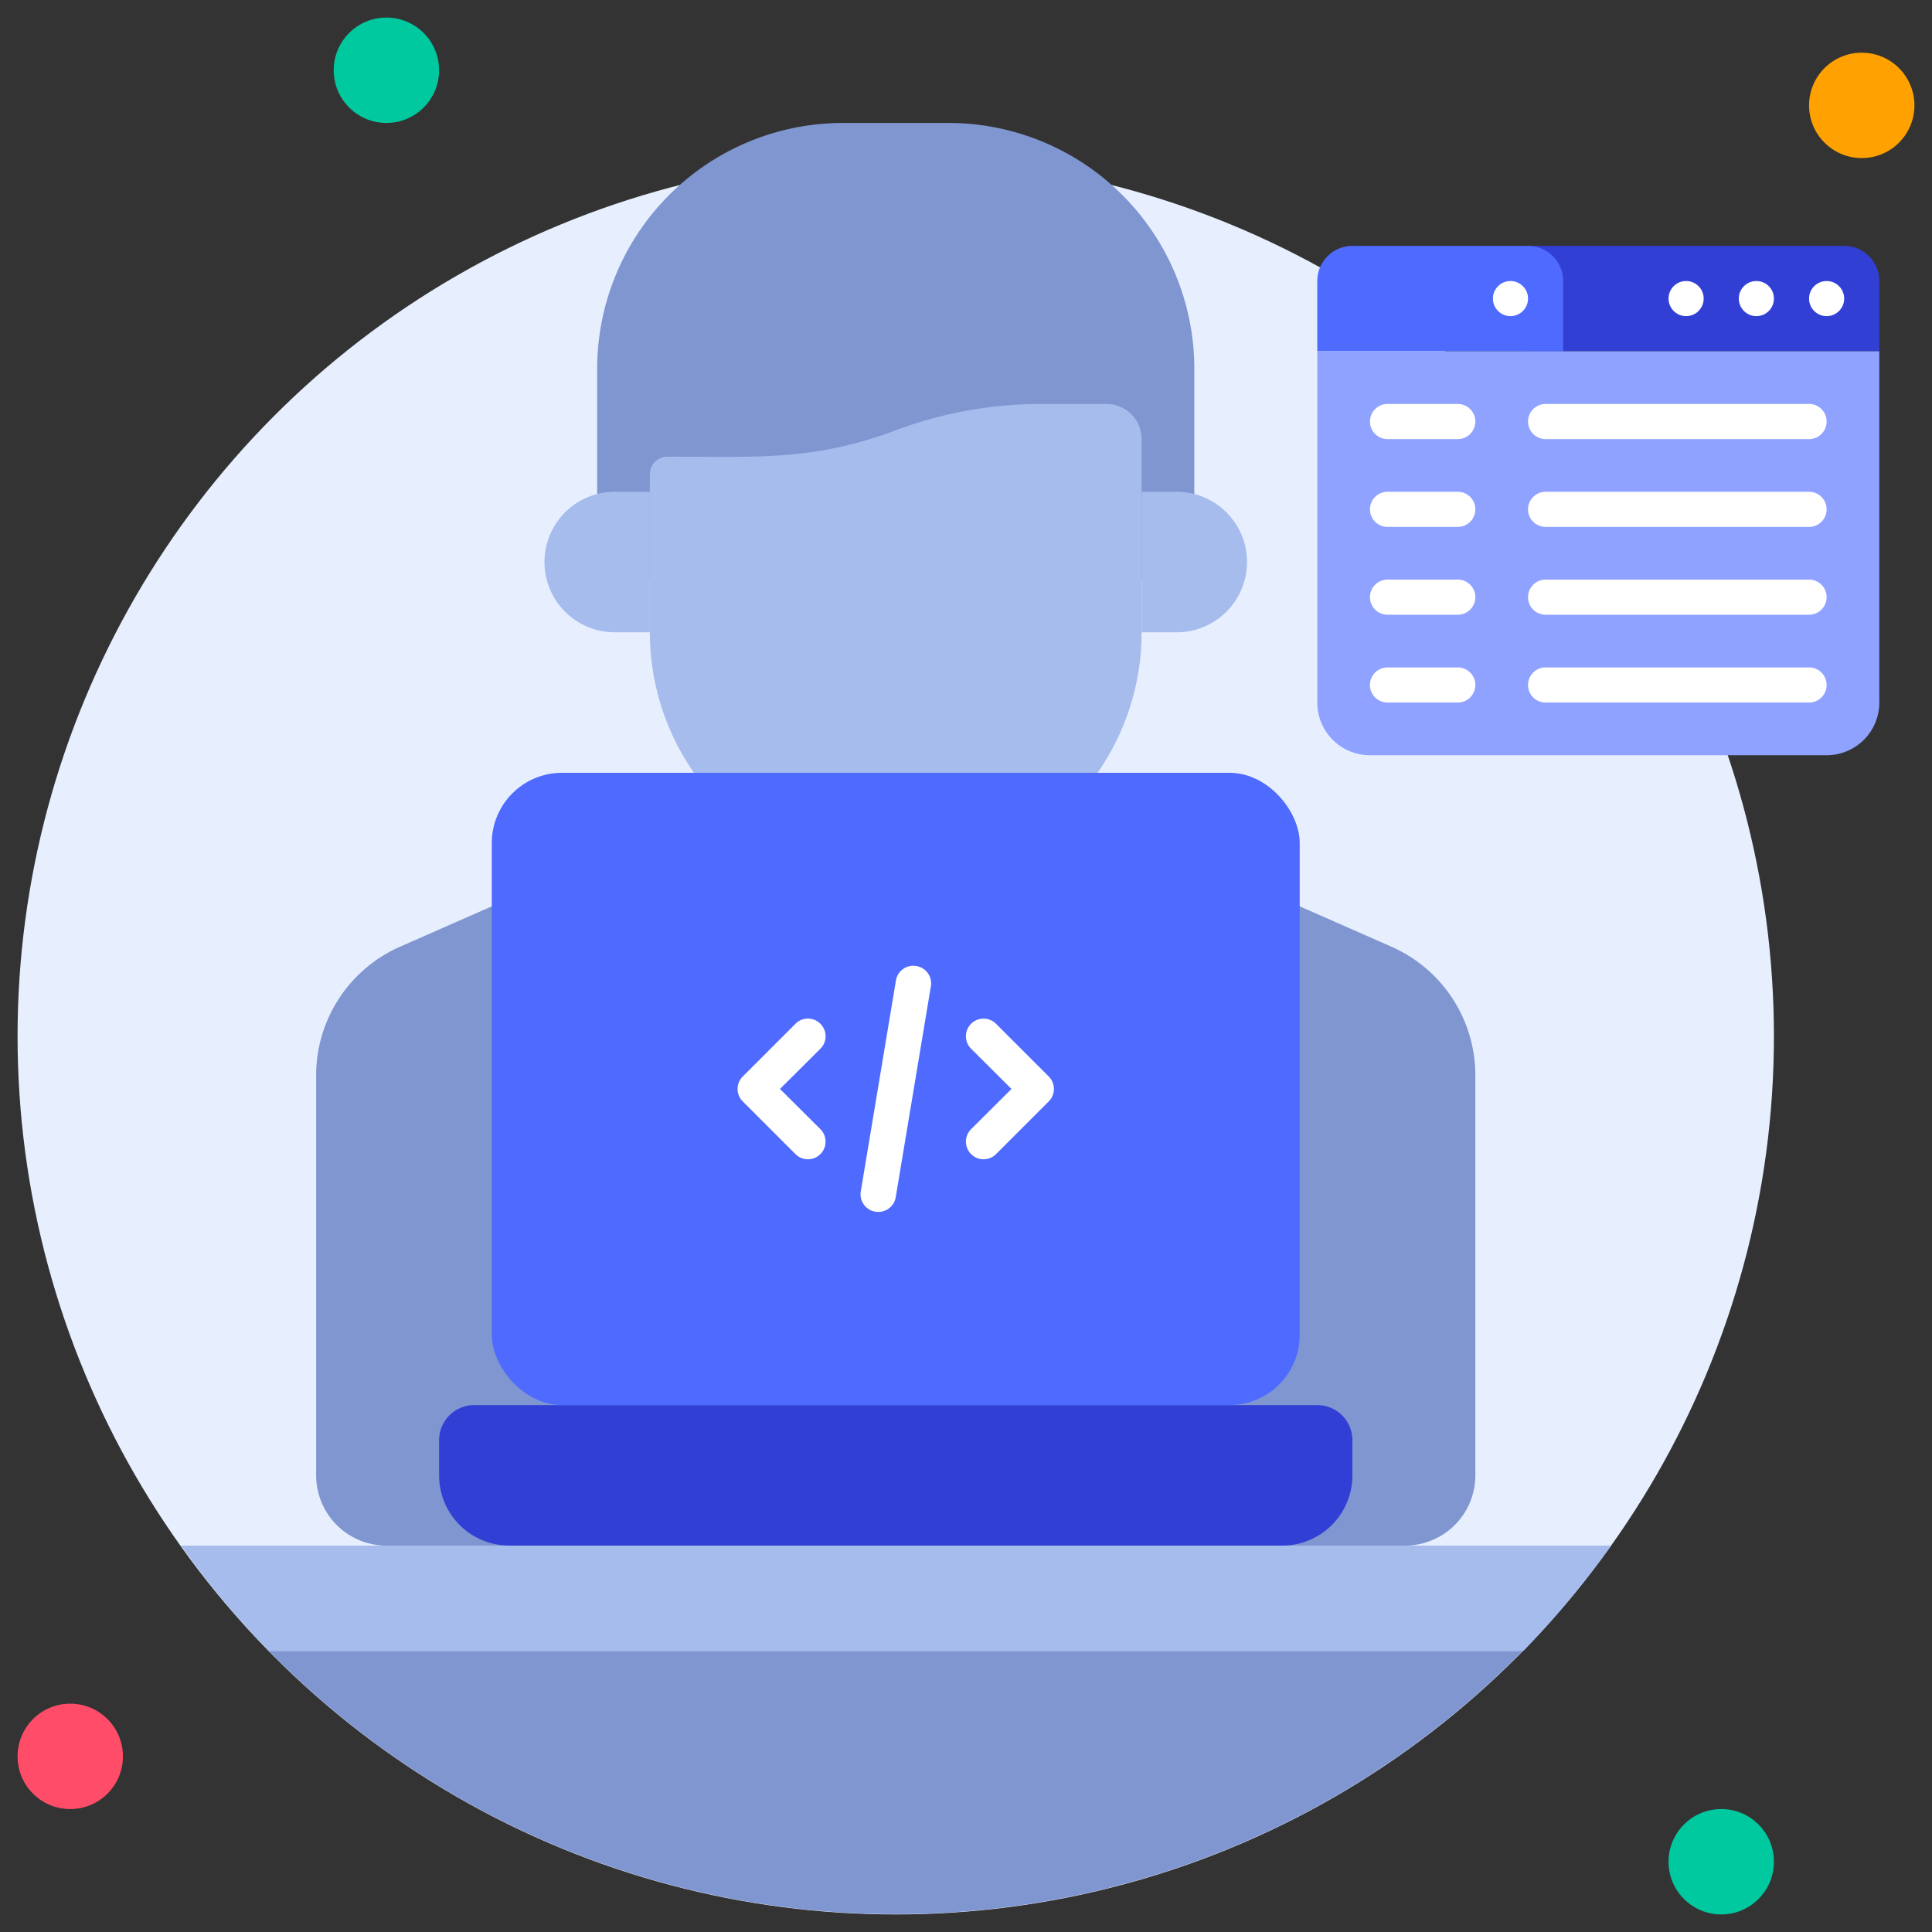 <svg xmlns="http://www.w3.org/2000/svg" viewBox="0 0 110 110"><rect x="0" y="0" width="110" height="110" fill="#333333" stroke="none"/><defs><style>.cls-1{fill:#e7efff;}.cls-2{fill:#00c99f;}.cls-3{fill:#ffa100;}.cls-4{fill:#ff4d69;}.cls-5{fill:#7f96d1;}.cls-6{fill:#a5bced;}.cls-7{fill:#323fd4;}.cls-8{fill:#4e6aff;}.cls-9{fill:#fff;}.cls-10{fill:#8fa2ff;}</style></defs><title>22. Programmer</title><g id="_22._Programmer" data-name="22. Programmer"><circle class="cls-1" cx="51" cy="59" r="50"/><circle class="cls-2" cx="22" cy="4" r="3"/><circle class="cls-3" cx="106" cy="6" r="3"/><circle class="cls-2" cx="98" cy="106" r="3"/><circle class="cls-4" cx="4" cy="100" r="3"/><path class="cls-5" d="M84,61.22V84a4,4,0,0,1-4,4H22a4,4,0,0,1-4-4V61.22a8,8,0,0,1,4.78-7.32L43,45H59l20.22,8.9A8,8,0,0,1,84,61.22Z"/><path class="cls-5" d="M48,7h6A14,14,0,0,1,68,21V33a0,0,0,0,1,0,0H34a0,0,0,0,1,0,0V21A14,14,0,0,1,48,7Z"/><path class="cls-6" d="M51,50A14,14,0,0,1,37,36V27a1,1,0,0,1,1-1c5.06,0,8.3.26,13-1.5A23.59,23.59,0,0,1,59.27,23H63a2,2,0,0,1,2,2V36A14,14,0,0,1,51,50Z"/><path class="cls-7" d="M27,80H75a2,2,0,0,1,2,2v2a4,4,0,0,1-4,4H29a4,4,0,0,1-4-4V82A2,2,0,0,1,27,80Z"/><rect class="cls-8" x="28" y="44" width="46" height="36" rx="4"/><path class="cls-6" d="M91.73,88a49.87,49.87,0,0,1-5,6H15.31a49.87,49.87,0,0,1-5-6Z"/><path class="cls-5" d="M86.69,94a50,50,0,0,1-71.38,0Z"/><path class="cls-6" d="M37,36H35a4,4,0,0,1,0-8h2Z"/><path class="cls-6" d="M65,36h2a4,4,0,0,0,0-8H65Z"/><path class="cls-9" d="M46.71,58.29a1,1,0,0,0-1.42,0l-3,3a1,1,0,0,0,0,1.42l3,3a1,1,0,1,0,1.42-1.42L44.41,62l2.3-2.29A1,1,0,0,0,46.71,58.29Z"/><path class="cls-9" d="M59.71,61.29l-3-3a1,1,0,0,0-1.42,1.42L57.59,62l-2.3,2.29a1,1,0,0,0,1.42,1.42l3-3A1,1,0,0,0,59.71,61.29Z"/><path class="cls-9" d="M52.16,55a1,1,0,0,0-1.15.83l-2,12A1,1,0,0,0,50,69a1,1,0,0,0,1-.84l2-12A1,1,0,0,0,52.16,55Z"/><path class="cls-7" d="M87,14h18a2,2,0,0,1,2,2v4a0,0,0,0,1,0,0H87a0,0,0,0,1,0,0V14A0,0,0,0,1,87,14Z"/><path class="cls-8" d="M77,14H87a2,2,0,0,1,2,2v4a0,0,0,0,1,0,0H75a0,0,0,0,1,0,0V16A2,2,0,0,1,77,14Z"/><path class="cls-10" d="M75,20h32a0,0,0,0,1,0,0V40a3,3,0,0,1-3,3H78a3,3,0,0,1-3-3V20A0,0,0,0,1,75,20Z"/><path class="cls-9" d="M83,25H79a1,1,0,0,1,0-2h4a1,1,0,0,1,0,2Z"/><path class="cls-9" d="M103,25H88a1,1,0,0,1,0-2h15a1,1,0,0,1,0,2Z"/><path class="cls-9" d="M83,30H79a1,1,0,0,1,0-2h4a1,1,0,0,1,0,2Z"/><path class="cls-9" d="M103,30H88a1,1,0,0,1,0-2h15a1,1,0,0,1,0,2Z"/><path class="cls-9" d="M83,35H79a1,1,0,0,1,0-2h4a1,1,0,0,1,0,2Z"/><path class="cls-9" d="M103,35H88a1,1,0,0,1,0-2h15a1,1,0,0,1,0,2Z"/><path class="cls-9" d="M83,40H79a1,1,0,0,1,0-2h4a1,1,0,0,1,0,2Z"/><path class="cls-9" d="M103,40H88a1,1,0,0,1,0-2h15a1,1,0,0,1,0,2Z"/><circle class="cls-9" cx="86" cy="17" r="1"/><circle class="cls-9" cx="104" cy="17" r="1"/><circle class="cls-9" cx="100" cy="17" r="1"/><circle class="cls-9" cx="96" cy="17" r="1"/></g></svg>